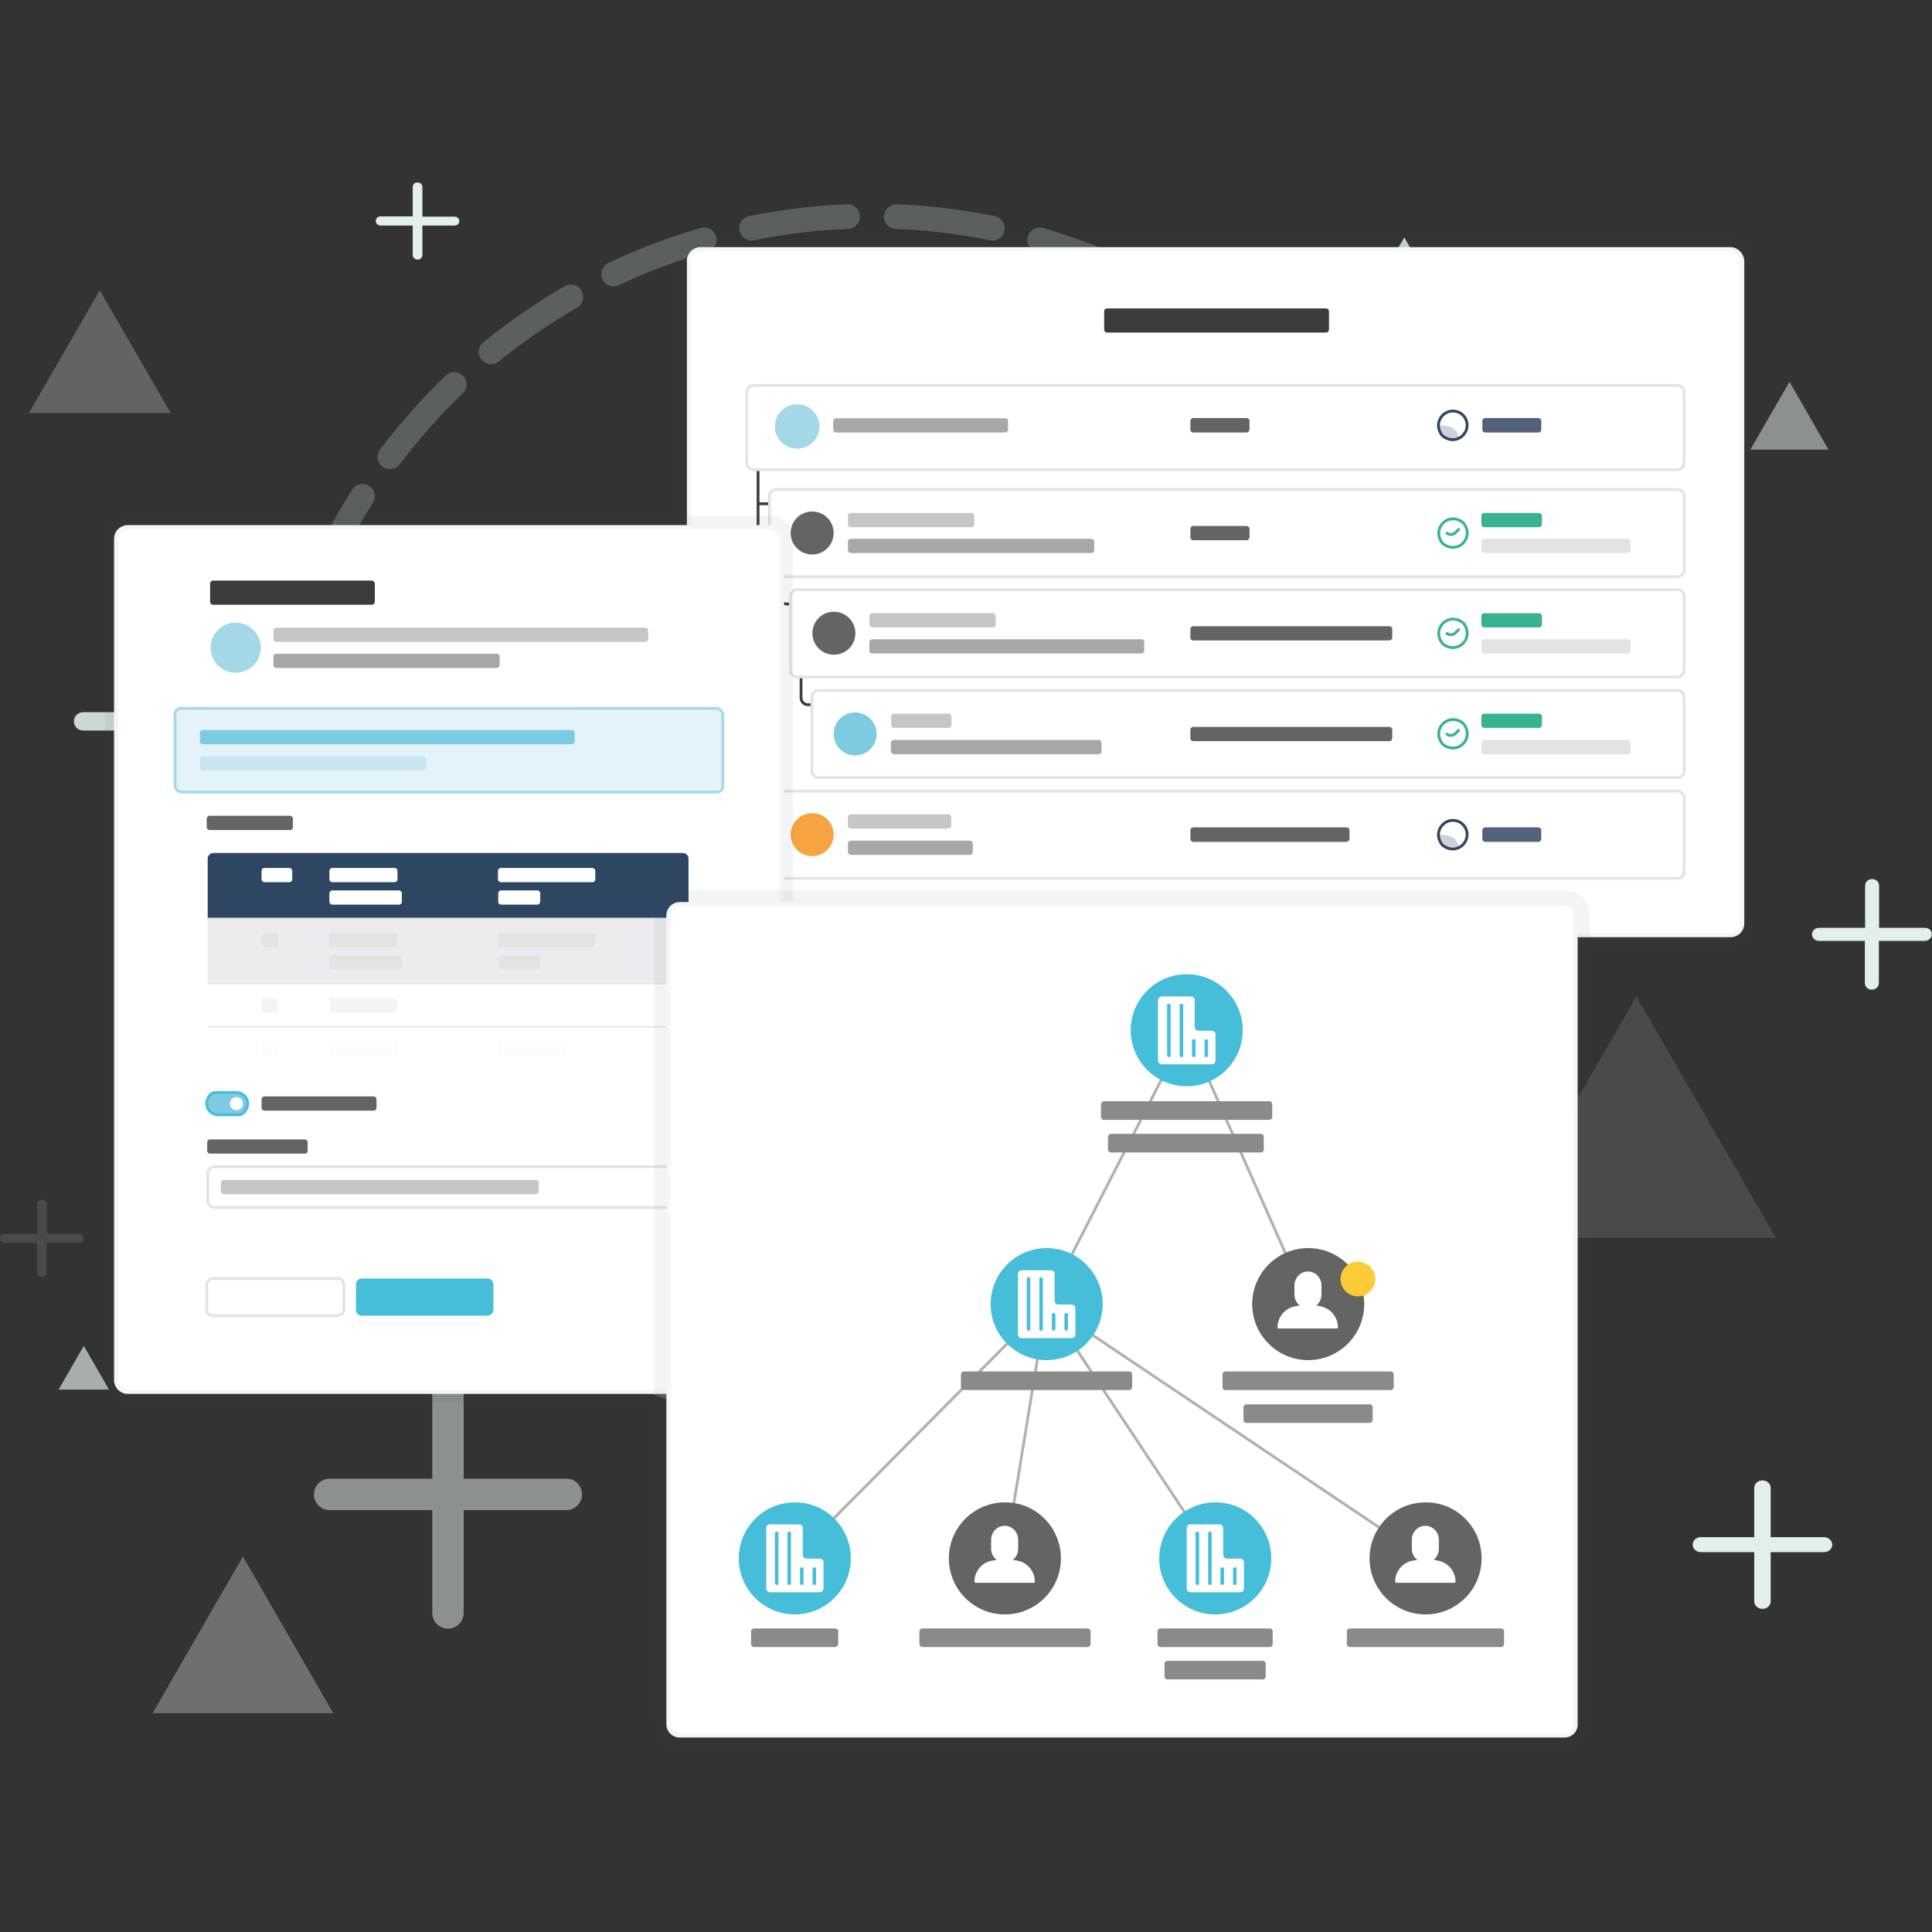 <?xml version="1.0" encoding="utf-8"?>
<!-- Generator: Adobe Illustrator 23.1.1, SVG Export Plug-In . SVG Version: 6.00 Build 0)  -->
<svg version="1.1" id="Layer_1" xmlns="http://www.w3.org/2000/svg" xmlns:xlink="http://www.w3.org/1999/xlink" x="0px" y="0px"
	 viewBox="0 0 800 800" style="enable-background:new 0 0 800 800;" xml:space="preserve">
<rect x="0" y="0" width="800" height="800" fill="#333333" stroke="none"/>
<style type="text/css">
	.st0{opacity:0.26;clip-path:url(#SVGID_2_);enable-background:new    ;}
	.st1{clip-path:url(#SVGID_4_);fill:#E2F0EA;}
	.st2{opacity:0.66;clip-path:url(#SVGID_2_);enable-background:new    ;}
	.st3{clip-path:url(#SVGID_6_);fill:#E2F0EA;}
	.st4{opacity:0.13;clip-path:url(#SVGID_2_);enable-background:new    ;}
	.st5{clip-path:url(#SVGID_8_);fill:#E2F0EA;}
	.st6{opacity:0.87;clip-path:url(#SVGID_2_);enable-background:new    ;}
	.st7{clip-path:url(#SVGID_10_);fill:#E2F0EA;}
	.st8{opacity:0.5;clip-path:url(#SVGID_2_);enable-background:new    ;}
	.st9{clip-path:url(#SVGID_12_);fill:#E2F0EA;}
	.st10{opacity:0.33;clip-path:url(#SVGID_2_);enable-background:new    ;}
	.st11{clip-path:url(#SVGID_14_);fill:#E2F0EA;}
	.st12{opacity:0.26;clip-path:url(#SVGID_2_);}
	.st13{clip-path:url(#SVGID_16_);}
	.st14{clip-path:url(#SVGID_18_);fill:#C4E2D6;}
	.st15{clip-path:url(#SVGID_20_);}
	.st16{clip-path:url(#SVGID_22_);fill:#E2F0EA;}
	.st17{clip-path:url(#SVGID_24_);}
	.st18{clip-path:url(#SVGID_26_);fill:#E2F0EA;}
	.st19{clip-path:url(#SVGID_28_);}
	.st20{clip-path:url(#SVGID_30_);fill:#E2F0EA;}
	.st21{clip-path:url(#SVGID_2_);fill:#E2F0EA;}
	.st22{clip-path:url(#SVGID_32_);}
	.st23{clip-path:url(#SVGID_34_);fill:#E2F0EA;}
	.st24{clip-path:url(#SVGID_36_);}
	.st25{clip-path:url(#SVGID_38_);fill:#E2F0EA;}
	.st26{opacity:5.999760e-02;clip-path:url(#SVGID_2_);enable-background:new    ;}
	.st27{clip-path:url(#SVGID_40_);}
	.st28{clip-path:url(#SVGID_42_);fill:#2E4662;}
	.st29{clip-path:url(#SVGID_2_);fill:#FFFFFF;}
	.st30{clip-path:url(#SVGID_2_);fill:none;stroke:#F6F6F6;stroke-width:1.742;stroke-miterlimit:10;}
	.st31{clip-path:url(#SVGID_2_);fill:none;stroke:#3C3C3B;stroke-width:1.16;stroke-miterlimit:10;}
	.st32{clip-path:url(#SVGID_2_);fill:none;stroke:#E3E3E2;stroke-width:1.16;stroke-miterlimit:10;}
	.st33{clip-path:url(#SVGID_2_);fill:#D0D0DA;}
	.st34{clip-path:url(#SVGID_2_);fill:none;stroke:#2E4662;stroke-width:1.16;stroke-miterlimit:10;}
	.st35{clip-path:url(#SVGID_2_);fill:#A8A7A6;}
	.st36{clip-path:url(#SVGID_2_);fill:#646462;}
	.st37{clip-path:url(#SVGID_2_);fill:#53617A;}
	.st38{clip-path:url(#SVGID_2_);fill:none;stroke:#39B292;stroke-width:1.16;stroke-miterlimit:10;}
	.st39{clip-path:url(#SVGID_2_);fill:#C7C6C6;}
	.st40{clip-path:url(#SVGID_2_);fill:#E3E3E2;}
	.st41{clip-path:url(#SVGID_2_);fill:#39B292;}
	.st42{clip-path:url(#SVGID_2_);fill:#7DCBE0;}
	.st43{clip-path:url(#SVGID_2_);fill:#F6A442;}
	.st44{clip-path:url(#SVGID_2_);fill:#3C3C3B;}
	.st45{clip-path:url(#SVGID_2_);fill:#A4D8E7;}
	.st46{clip-path:url(#SVGID_44_);}
	.st47{clip-path:url(#SVGID_46_);fill:#2E4662;}
	.st48{clip-path:url(#SVGID_2_);fill:#E4F3F9;}
	.st49{clip-path:url(#SVGID_2_);fill:none;stroke:#A5D9E8;stroke-width:1.16;stroke-miterlimit:10;}
	.st50{clip-path:url(#SVGID_2_);fill:#C7E6F1;}
	.st51{clip-path:url(#SVGID_2_);fill:#46BED9;}
	.st52{clip-path:url(#SVGID_2_);fill:none;stroke:#46BED9;stroke-width:1.16;stroke-miterlimit:10;}
	.st53{clip-path:url(#SVGID_2_);fill:#2E4662;}
	.st54{clip-path:url(#SVGID_2_);fill:#ECECF0;}
	.st55{clip-path:url(#SVGID_2_);fill:none;stroke:#E3E3E2;stroke-width:0.581;stroke-miterlimit:10;}
	.st56{clip-path:url(#SVGID_2_);fill:#F4F4F4;}
	.st57{clip-path:url(#SVGID_2_);fill:#FCFCFC;}
	.st58{clip-path:url(#SVGID_48_);}
	.st59{clip-path:url(#SVGID_50_);fill:#2E4662;}
	.st60{clip-path:url(#SVGID_2_);fill:none;stroke:#B2B1B1;stroke-width:1.16;stroke-miterlimit:10;}
	.st61{clip-path:url(#SVGID_2_);fill:none;stroke:#46BED9;stroke-width:1.471;stroke-linecap:round;stroke-miterlimit:10;}
	.st62{clip-path:url(#SVGID_2_);fill:#8A8A89;}
	.st63{clip-path:url(#SVGID_2_);fill:#FBCC35;}
</style>
<g>
	<g>
		<defs>
			<rect id="SVGID_1_" y="75.6" width="800" height="648.9"/>
		</defs>
		<clipPath id="SVGID_2_">
			<use xlink:href="#SVGID_1_"  style="overflow:visible;"/>
		</clipPath>
		<g class="st0">
			<g>
				<defs>
					<rect id="SVGID_3_" x="12" y="120.2" width="58.7" height="50.8"/>
				</defs>
				<clipPath id="SVGID_4_">
					<use xlink:href="#SVGID_3_"  style="overflow:visible;"/>
				</clipPath>
				<polygon class="st1" points="41.3,120.2 12,171 70.7,171 41.3,120.2 				"/>
			</g>
		</g>
		<g class="st2">
			<g>
				<defs>
					<rect id="SVGID_5_" x="24.2" y="557.3" width="20.9" height="18.1"/>
				</defs>
				<clipPath id="SVGID_6_">
					<use xlink:href="#SVGID_5_"  style="overflow:visible;"/>
				</clipPath>
				<polygon class="st3" points="34.7,557.3 24.2,575.5 45.2,575.5 				"/>
			</g>
		</g>
		<g class="st4">
			<g>
				<defs>
					<rect id="SVGID_7_" x="620" y="412.6" width="115.4" height="99.9"/>
				</defs>
				<clipPath id="SVGID_8_">
					<use xlink:href="#SVGID_7_"  style="overflow:visible;"/>
				</clipPath>
				<polygon class="st5" points="677.6,412.6 620,512.5 735.3,512.5 				"/>
			</g>
		</g>
		<g class="st6">
			<g>
				<defs>
					<rect id="SVGID_9_" x="572.9" y="98.3" width="17.1" height="14.8"/>
				</defs>
				<clipPath id="SVGID_10_">
					<use xlink:href="#SVGID_9_"  style="overflow:visible;"/>
				</clipPath>
				<polygon class="st7" points="581.5,98.3 572.9,113.1 590,113.1 				"/>
			</g>
		</g>
		<g class="st8">
			<g>
				<defs>
					<rect id="SVGID_11_" x="724.7" y="158.1" width="32.5" height="28.1"/>
				</defs>
				<clipPath id="SVGID_12_">
					<use xlink:href="#SVGID_11_"  style="overflow:visible;"/>
				</clipPath>
				<polygon class="st9" points="741,158.1 724.7,186.3 757.2,186.3 				"/>
			</g>
		</g>
		<g class="st10">
			<g>
				<defs>
					<rect id="SVGID_13_" x="63.2" y="644.5" width="74.8" height="64.8"/>
				</defs>
				<clipPath id="SVGID_14_">
					<use xlink:href="#SVGID_13_"  style="overflow:visible;"/>
				</clipPath>
				<polygon class="st11" points="63.2,709.4 138,709.4 100.6,644.5 				"/>
			</g>
		</g>
		<g class="st12">
			<g>
				<defs>
					<rect id="SVGID_15_" x="106.3" y="84.6" width="509.5" height="509.2"/>
				</defs>
				<clipPath id="SVGID_16_">
					<use xlink:href="#SVGID_15_"  style="overflow:visible;"/>
				</clipPath>
				<g class="st13">
					<defs>
						<rect id="SVGID_17_" x="106.3" y="84.6" width="509.5" height="509.2"/>
					</defs>
					<clipPath id="SVGID_18_">
						<use xlink:href="#SVGID_17_"  style="overflow:visible;"/>
					</clipPath>
					<path class="st14" d="M111.4,344.3c-2.8,0-5.1-2.3-5.1-5.1c0-6.9,0.3-13.9,0.8-20.7c0.2-2.8,2.7-4.9,5.5-4.6
						c2.8,0.2,4.9,2.7,4.6,5.5c-0.5,6.6-0.8,13.3-0.8,19.9C116.4,342,114.2,344.3,111.4,344.3"/>
					<path class="st14" d="M311.2,99.6c-2.4,0-4.5-1.7-5-4.1c-0.6-2.7,1.2-5.5,3.9-6c13.4-2.7,27-4.4,40.7-4.9
						c2.8-0.1,5.2,2.1,5.3,4.9c0.1,2.8-2.1,5.2-4.9,5.3c-13.1,0.5-26.3,2.1-39.1,4.7C311.8,99.5,311.5,99.6,311.2,99.6 M411,99.6
						c-0.3,0-0.7-0.1-1-0.1c-12.8-2.6-25.9-4.2-39.1-4.7c-2.8-0.1-5-2.5-4.9-5.3c0.1-2.8,2.6-5,5.3-4.9c13.7,0.5,27.3,2.2,40.7,4.9
						c2.7,0.6,4.5,3.3,3.9,6C415.6,97.9,413.4,99.6,411,99.6 M254.1,118.6c-1.9,0-3.7-1-4.6-2.9c-1.2-2.6-0.1-5.6,2.4-6.8
						c12.3-5.9,25.2-10.7,38.3-14.5c2.7-0.8,5.5,0.8,6.3,3.5c0.8,2.7-0.8,5.5-3.5,6.3c-12.6,3.7-25,8.3-36.8,13.9
						C255.6,118.5,254.9,118.6,254.1,118.6 M468.1,118.6c-0.8,0-1.5-0.2-2.2-0.5c-11.8-5.6-24.2-10.3-36.8-13.9
						c-2.7-0.8-4.2-3.6-3.5-6.3c0.8-2.7,3.6-4.2,6.3-3.5c13.1,3.8,26,8.7,38.4,14.6c2.6,1.2,3.6,4.2,2.4,6.8
						C471.9,117.5,470,118.6,468.1,118.6 M203.3,150.8c-1.5,0-3-0.6-3.9-1.9c-1.8-2.1-1.5-5.4,0.7-7.1c10.6-8.6,21.9-16.5,33.7-23.3
						c2.4-1.4,5.6-0.6,7,1.9c1.4,2.4,0.6,5.6-1.9,7c-11.3,6.6-22.2,14-32.4,22.3C205.5,150.4,204.4,150.8,203.3,150.8 M519,150.8
						c-1.1,0-2.3-0.3-3.2-1.2c-10.2-8.3-21.1-15.8-32.4-22.4c-2.4-1.4-3.3-4.5-1.9-7c1.4-2.4,4.5-3.3,7-1.9
						c11.8,6.8,23.2,14.7,33.7,23.3c2.1,1.8,2.5,5,0.7,7.1C521.9,150.1,520.4,150.8,519,150.8 M161.5,194.2c-1,0-2.2-0.3-3.1-1
						c-2.3-1.7-2.7-4.9-1-7.1c8.2-10.9,17.4-21.2,27.2-30.6c2-1.9,5.2-1.9,7.2,0.2c2,2,1.9,5.2-0.2,7.2c-9.5,9.1-18.2,19-26.1,29.4
						C164.6,193.5,163.1,194.2,161.5,194.2 M560.7,194.2c-1.6,0-3.1-0.7-4.1-2c-7.9-10.4-16.7-20.4-26.1-29.4c-2-2-2.1-5.2-0.2-7.2
						c2-2,5.2-2.1,7.2-0.1c9.9,9.5,19,19.8,27.2,30.7c1.7,2.3,1.2,5.5-1,7.1C562.8,193.9,561.8,194.2,560.7,194.2 M131.4,246.2
						c-0.7,0-1.3-0.1-2-0.4c-2.6-1.1-3.8-4.1-2.7-6.7c5.3-12.5,11.8-24.7,19.1-36.3c1.5-2.4,4.6-3.1,7-1.6c2.4,1.5,3.1,4.6,1.6,7
						c-7,11.1-13.2,22.8-18.3,34.8C135.2,245.1,133.3,246.2,131.4,246.2 M590.9,246.2c-2,0-3.8-1.2-4.7-3.1
						c-5.1-12-11.3-23.7-18.3-34.8c-1.5-2.4-0.8-5.5,1.6-7c2.4-1.5,5.5-0.8,7,1.6c7.3,11.6,13.8,23.7,19.1,36.2
						c1.1,2.6-0.1,5.6-2.7,6.7C592.2,246.1,591.5,246.2,590.9,246.2 M114.6,304c-0.3,0-0.5,0-0.8-0.1c-2.8-0.5-4.6-3.1-4.2-5.9
						c2.2-13.5,5.5-26.9,9.8-39.8c0.9-2.7,3.8-4.1,6.4-3.2c2.7,0.9,4.1,3.8,3.2,6.4c-4.2,12.4-7.3,25.3-9.4,38.2
						C119.2,302.2,117.1,304,114.6,304 M607.6,304c-2.4,0-4.6-1.8-5-4.3c-2.1-12.9-5.3-25.8-9.4-38.2c-0.9-2.7,0.5-5.6,3.2-6.4
						c2.7-0.9,5.6,0.5,6.4,3.2c4.3,12.9,7.6,26.3,9.8,39.8c0.5,2.8-1.5,5.4-4.2,5.9C608.1,304,607.9,304,607.6,304 M610.1,364.1
						h-0.4c-2.8-0.2-4.9-2.7-4.7-5.5c0.5-6.4,0.8-12.9,0.8-19.4c0-6.6-0.3-13.3-0.8-19.9c-0.2-2.8,1.9-5.2,4.6-5.5
						c2.8-0.2,5.3,1.9,5.5,4.6c0.6,6.8,0.8,13.8,0.8,20.7c0,6.7-0.3,13.5-0.8,20.2C614.9,362.1,612.7,364.1,610.1,364.1
						 M598.1,423.1c-0.5,0-1-0.1-1.6-0.2c-2.7-0.9-4.1-3.8-3.3-6.4c4.1-12.4,7.3-25.2,9.3-38.2c0.5-2.8,3-4.6,5.8-4.2
						c2.8,0.5,4.6,3.1,4.2,5.8c-2.1,13.5-5.5,26.9-9.8,39.8C602.2,421.8,600.3,423.1,598.1,423.1 M124.4,424.1
						c-2.1,0-4.1-1.3-4.8-3.5c-4.4-12.9-7.7-26.3-9.9-39.8c-0.5-2.8,1.4-5.4,4.2-5.9c2.8-0.5,5.4,1.4,5.9,4.2
						c2.1,12.9,5.3,25.8,9.5,38.2c0.9,2.7-0.5,5.6-3.2,6.4C125.5,424,124.9,424.1,124.4,424.1 M572.3,477.5c-0.9,0-1.9-0.2-2.7-0.8
						c-2.4-1.5-3.1-4.6-1.6-7c7-11.1,13.2-22.8,18.3-34.9c1.1-2.6,4.1-3.8,6.7-2.7c2.6,1.1,3.8,4.1,2.7,6.7
						c-5.3,12.5-11.7,24.8-19,36.3C575.7,476.7,574,477.5,572.3,477.5 M150.3,478.3c-1.7,0-3.3-0.8-4.3-2.4
						c-7.3-11.5-13.8-23.7-19.2-36.2c-1.1-2.6,0.1-5.6,2.7-6.7c2.6-1.1,5.6,0.1,6.7,2.7c5.2,12,11.4,23.7,18.4,34.8
						c1.5,2.4,0.8,5.5-1.6,7C152.3,478.1,151.3,478.3,150.3,478.3 M534.3,524.1c-1.3,0-2.7-0.5-3.7-1.6c-2-2-1.9-5.2,0.1-7.2
						c9.5-9.1,18.2-19,26.1-29.5c1.7-2.3,4.9-2.7,7.1-1c2.3,1.7,2.7,4.9,1,7.1c-8.2,10.9-17.3,21.2-27.2,30.7
						C536.9,523.7,535.6,524.1,534.3,524.1 M188.5,524.8c-1.3,0-2.6-0.5-3.5-1.4c-9.9-9.4-19-19.7-27.3-30.6c-1.7-2.3-1.3-5.5,1-7.1
						c2.3-1.7,5.5-1.3,7.1,1c7.9,10.4,16.7,20.3,26.2,29.4c2,1.9,2.1,5.2,0.2,7.2C191.2,524.3,189.9,524.8,188.5,524.8 M486.3,560.4
						c-1.7,0-3.5-0.9-4.4-2.6c-1.4-2.4-0.6-5.5,1.9-7c11.3-6.6,22.2-14.1,32.3-22.4c2.1-1.8,5.4-1.5,7.1,0.7
						c1.8,2.1,1.5,5.4-0.7,7.1c-10.6,8.6-21.9,16.5-33.7,23.3C488.1,560.2,487.2,560.4,486.3,560.4 M236.7,560.9
						c-0.9,0-1.7-0.2-2.6-0.7c-11.8-6.8-23.2-14.6-33.8-23.2c-2.1-1.8-2.5-5-0.8-7.1c1.8-2.1,5-2.5,7.1-0.8
						c10.2,8.3,21.1,15.8,32.4,22.3c2.4,1.4,3.3,4.5,1.9,7C240.2,560,238.5,560.9,236.7,560.9 M431.1,584.1c-2.2,0-4.2-1.5-4.9-3.7
						c-0.8-2.7,0.8-5.5,3.5-6.3c12.5-3.7,24.9-8.4,36.7-14c2.6-1.2,5.6-0.1,6.8,2.4c1.2,2.6,0.1,5.6-2.4,6.8
						c-12.3,5.9-25.2,10.8-38.3,14.6C432,584.1,431.5,584.1,431.1,584.1 M292.2,584.4c-0.5,0-0.9-0.1-1.4-0.2
						c-13.1-3.8-26-8.7-38.4-14.5c-2.6-1.2-3.6-4.2-2.4-6.8c1.2-2.6,4.2-3.7,6.8-2.4c11.8,5.6,24.3,10.3,36.8,13.9
						c2.7,0.8,4.2,3.6,3.5,6.3C296.4,582.9,294.4,584.4,292.2,584.4 M371.7,593.8c-2.7,0-5-2.1-5-4.9c-0.1-2.8,2.1-5.2,4.9-5.3
						c13.1-0.5,26.2-2.1,39.1-4.8c2.7-0.6,5.5,1.2,6,3.9c0.6,2.7-1.2,5.5-3.9,6c-13.4,2.7-27,4.4-40.7,5H371.7 M351.5,593.9h-0.2
						c-13.7-0.5-27.3-2.1-40.7-4.8c-2.7-0.6-4.5-3.2-4-6c0.6-2.7,3.3-4.5,6-4c12.8,2.6,25.9,4.1,39.1,4.6c2.8,0.1,5,2.4,4.9,5.3
						C356.5,591.7,354.3,593.9,351.5,593.9"/>
					<path class="st14" d="M112.2,364.6c-2.6,0-4.9-2-5-4.7c-0.5-6.9-0.8-13.8-0.8-20.7c0-2.8,2.3-5.1,5.1-5.1
						c2.8,0,5.1,2.3,5.1,5.1c0,6.7,0.3,13.4,0.8,19.9c0.2,2.8-1.9,5.2-4.6,5.5C112.4,364.6,112.3,364.6,112.2,364.6"/>
				</g>
			</g>
		</g>
		<g class="st8">
			<g>
				<defs>
					<rect id="SVGID_19_" x="130" y="563.2" width="111.1" height="111.1"/>
				</defs>
				<clipPath id="SVGID_20_">
					<use xlink:href="#SVGID_19_"  style="overflow:visible;"/>
				</clipPath>
				<g class="st15">
					<defs>
						<rect id="SVGID_21_" x="130" y="563.2" width="111.1" height="111.1"/>
					</defs>
					<clipPath id="SVGID_22_">
						<use xlink:href="#SVGID_21_"  style="overflow:visible;"/>
					</clipPath>
					<path class="st16" d="M234.6,612.3H192v-42.5c0-3.6-2.9-6.5-6.5-6.5c-3.6,0-6.5,2.9-6.5,6.5v42.5h-42.5c-3.6,0-6.5,2.9-6.5,6.5
						s2.9,6.5,6.5,6.5H179v42.6c0,3.6,2.9,6.5,6.5,6.5c3.6,0,6.5-2.9,6.5-6.5v-42.6h42.5c3.6,0,6.5-2.9,6.5-6.5
						S238.2,612.3,234.6,612.3"/>
				</g>
			</g>
		</g>
		<g class="st2">
			<g>
				<defs>
					<rect id="SVGID_23_" x="518.6" y="518.8" width="73.3" height="72.6"/>
				</defs>
				<clipPath id="SVGID_24_">
					<use xlink:href="#SVGID_23_"  style="overflow:visible;"/>
				</clipPath>
				<g class="st17">
					<defs>
						<rect id="SVGID_25_" x="518.6" y="518.8" width="73.3" height="72.6"/>
					</defs>
					<clipPath id="SVGID_26_">
						<use xlink:href="#SVGID_25_"  style="overflow:visible;"/>
					</clipPath>
					<path class="st18" d="M587.5,550.8h-28V523c0-2.3-1.9-4.2-4.3-4.2c-2.4,0-4.3,1.9-4.3,4.2v27.8h-28c-2.4,0-4.3,1.9-4.3,4.2
						c0,2.3,1.9,4.2,4.3,4.2h28v27.8c0,2.3,1.9,4.2,4.3,4.2c2.4,0,4.3-1.9,4.3-4.2v-27.8h28c2.4,0,4.3-1.9,4.3-4.2
						C591.8,552.8,589.9,550.8,587.5,550.8"/>
				</g>
			</g>
		</g>
		<g class="st6">
			<g>
				<defs>
					<rect id="SVGID_27_" x="30.6" y="266.6" width="64.8" height="64.1"/>
				</defs>
				<clipPath id="SVGID_28_">
					<use xlink:href="#SVGID_27_"  style="overflow:visible;"/>
				</clipPath>
				<g class="st19">
					<defs>
						<rect id="SVGID_29_" x="30.6" y="266.6" width="64.8" height="64.1"/>
					</defs>
					<clipPath id="SVGID_30_">
						<use xlink:href="#SVGID_29_"  style="overflow:visible;"/>
					</clipPath>
					<path class="st20" d="M91.7,294.9H66.8v-24.6c0-2.1-1.7-3.8-3.8-3.8c-2.1,0-3.8,1.7-3.8,3.8v24.6H34.4c-2.1,0-3.8,1.7-3.8,3.8
						c0,2.1,1.7,3.8,3.8,3.8h24.8V327c0,2.1,1.7,3.8,3.8,3.8c2.1,0,3.8-1.7,3.8-3.8v-24.5h24.8c2.1,0,3.8-1.7,3.8-3.8
						C95.5,296.6,93.7,294.9,91.7,294.9"/>
				</g>
			</g>
		</g>
		<path class="st21" d="M755.3,636.5h-22.1v-20.4c0-1.7-1.5-3.1-3.4-3.1c-1.9,0-3.4,1.4-3.4,3.1v20.4h-22.1c-1.9,0-3.4,1.4-3.4,3.1
			c0,1.7,1.5,3.1,3.4,3.1h22.1v20.4c0,1.7,1.5,3.1,3.4,3.1c1.9,0,3.4-1.4,3.4-3.1v-20.4h22.1c1.9,0,3.4-1.4,3.4-3.1
			C758.7,637.9,757.1,636.5,755.3,636.5"/>
		<g class="st4">
			<g>
				<defs>
					<rect id="SVGID_31_" x="0" y="496.8" width="34.7" height="31.9"/>
				</defs>
				<clipPath id="SVGID_32_">
					<use xlink:href="#SVGID_31_"  style="overflow:visible;"/>
				</clipPath>
				<g class="st22">
					<defs>
						<rect id="SVGID_33_" x="0" y="496.8" width="34.7" height="31.9"/>
					</defs>
					<clipPath id="SVGID_34_">
						<use xlink:href="#SVGID_33_"  style="overflow:visible;"/>
					</clipPath>
					<path class="st23" d="M32.7,510.9H19.4v-12.2c0-1-0.9-1.9-2-1.9s-2,0.8-2,1.9v12.2H2c-1.1,0-2,0.8-2,1.9c0,1,0.9,1.9,2,1.9
						h13.3v12.2c0,1,0.9,1.9,2,1.9s2-0.8,2-1.9v-12.2h13.3c1.1,0,2-0.8,2-1.9C34.7,511.8,33.8,510.9,32.7,510.9"/>
				</g>
			</g>
		</g>
		<path class="st21" d="M797.1,384.2h-19v-17.5c0-1.5-1.3-2.7-2.9-2.7s-2.9,1.2-2.9,2.7v17.5h-19.1c-1.6,0-2.9,1.2-2.9,2.7
			c0,1.5,1.3,2.7,2.9,2.7h19v17.5c0,1.5,1.3,2.7,2.9,2.7c1.6,0,2.9-1.2,2.9-2.7v-17.5h19c1.6,0,2.9-1.2,2.9-2.7
			C800,385.4,798.7,384.2,797.1,384.2"/>
		<path class="st21" d="M188.2,89.7h-13.3V77.4c0-1-0.9-1.9-2-1.9c-1.1,0-2,0.8-2,1.9v12.2h-13.3c-1.1,0-2,0.8-2,1.9
			c0,1,0.9,1.9,2,1.9h13.3v12.2c0,1,0.9,1.9,2,1.9c1.1,0,2-0.8,2-1.9V93.4h13.3c1.1,0,2-0.8,2-1.9C190.2,90.5,189.3,89.7,188.2,89.7
			"/>
		<g class="st0">
			<g>
				<defs>
					<rect id="SVGID_35_" x="621.7" y="123.5" width="34.7" height="31.9"/>
				</defs>
				<clipPath id="SVGID_36_">
					<use xlink:href="#SVGID_35_"  style="overflow:visible;"/>
				</clipPath>
				<g class="st24">
					<defs>
						<rect id="SVGID_37_" x="621.7" y="123.5" width="34.7" height="31.9"/>
					</defs>
					<clipPath id="SVGID_38_">
						<use xlink:href="#SVGID_37_"  style="overflow:visible;"/>
					</clipPath>
					<path class="st25" d="M654.4,137.6h-13.3v-12.2c0-1-0.9-1.9-2-1.9c-1.1,0-2,0.8-2,1.9v12.2h-13.3c-1.1,0-2,0.8-2,1.9
						c0,1,0.9,1.9,2,1.9H637v12.2c0,1,0.9,1.9,2,1.9c1.1,0,2-0.8,2-1.9v-12.2h13.3c1.1,0,2-0.8,2-1.9
						C656.4,138.4,655.5,137.6,654.4,137.6"/>
				</g>
			</g>
		</g>
		<g class="st26">
			<g>
				<defs>
					<rect id="SVGID_39_" x="280.7" y="98.6" width="445.3" height="293.2"/>
				</defs>
				<clipPath id="SVGID_40_">
					<use xlink:href="#SVGID_39_"  style="overflow:visible;"/>
				</clipPath>
				<g class="st27">
					<defs>
						<rect id="SVGID_41_" x="280.7" y="98.6" width="445.3" height="293.2"/>
					</defs>
					<clipPath id="SVGID_42_">
						<use xlink:href="#SVGID_41_"  style="overflow:visible;"/>
					</clipPath>
					<path class="st28" d="M716.5,391.8H290.1c-5.2,0-9.4-4.2-9.4-9.4V108c0-5.2,4.2-9.4,9.4-9.4h426.5c5.2,0,9.4,4.2,9.4,9.4v274.4
						C725.9,387.6,721.7,391.8,716.5,391.8"/>
				</g>
			</g>
		</g>
		<path class="st29" d="M716.5,103.2H290.1c-2.6,0-4.8,2.1-4.8,4.8v274.4c0,2.6,2.1,4.8,4.8,4.8h426.5c2.6,0,4.8-2.1,4.8-4.8V108
			C721.2,105.4,719.1,103.2,716.5,103.2"/>
		<path class="st30" d="M716.5,103.2H290.1c-2.6,0-4.8,2.1-4.8,4.8v274.4c0,2.6,2.1,4.8,4.8,4.8h426.5c2.6,0,4.8-2.1,4.8-4.8V108
			C721.2,105.4,719.1,103.2,716.5,103.2"/>
		<path class="st31" d="M313.9,194.5v136.2c0,1.6,1.3,2.8,2.8,2.8h1.9"/>
		<path class="st31" d="M322.9,236.4v10.9c0,1.6,1.3,2.8,2.8,2.8h1.9"/>
		<path class="st31" d="M331.7,278.1V289c0,1.6,1.3,2.8,2.8,2.8h1.9"/>
		<line class="st31" x1="313.9" y1="208.6" x2="318.6" y2="208.6"/>
		<path class="st29" d="M310.4,159.6h385.8c0.6,0,1.2,0.5,1.2,1.2v32.6c0,0.6-0.5,1.2-1.2,1.2H310.4c-0.6,0-1.2-0.5-1.2-1.2v-32.6
			C309.2,160.1,309.7,159.6,310.4,159.6"/>
		<path class="st32" d="M312,159.6h382.6c1.6,0,2.8,1.3,2.8,2.8v29.3c0,1.6-1.3,2.8-2.8,2.8H312c-1.6,0-2.8-1.3-2.8-2.8v-29.3
			C309.2,160.9,310.5,159.6,312,159.6z"/>
		<path class="st33" d="M595.7,176.2c0.1,3.3,2.7,5.9,5.9,5.9c1,0,1.9-0.2,2.7-0.7c-0.9-2.8-2.1-5.2-7.4-5.2
			C596.5,176.1,596.1,176.1,595.7,176.2"/>
		<path class="st34" d="M607.5,176.1c0,4.5-5.2,8-9.9,4.6c-0.2-0.2-0.4-0.3-0.6-0.6c-3.4-4.7,0.1-9.9,4.6-9.9
			C604.9,170.2,607.5,172.8,607.5,176.1z"/>
		<path class="st35" d="M416.3,173.2h-70.1c-0.6,0-1.2,0.5-1.2,1.2v3.5c0,0.6,0.5,1.2,1.2,1.2h70c0.6,0,1.2-0.5,1.2-1.2v-3.5
			C417.5,173.7,417,173.2,416.3,173.2"/>
		<path class="st36" d="M516.2,179.1h-22.1c-0.6,0-1.2-0.5-1.2-1.2v-3.6c0-0.6,0.5-1.2,1.2-1.2h22.1c0.6,0,1.2,0.5,1.2,1.2v3.5
			C517.3,178.6,516.8,179.1,516.2,179.1"/>
		<path class="st37" d="M637,179.1H615c-0.6,0-1.2-0.5-1.2-1.2v-3.6c0-0.6,0.5-1.2,1.2-1.2H637c0.6,0,1.2,0.5,1.2,1.2v3.5
			C638.2,178.6,637.7,179.1,637,179.1"/>
		<path class="st29" d="M319.7,202.7h376.4c0.6,0,1.2,0.5,1.2,1.2v33.8c0,0.6-0.5,1.2-1.2,1.2H319.7c-0.6,0-1.2-0.5-1.2-1.2v-33.8
			C318.6,203.2,319.1,202.7,319.7,202.7"/>
		<path class="st32" d="M321.4,202.7h373.2c1.6,0,2.8,1.3,2.8,2.8V236c0,1.6-1.3,2.8-2.8,2.8H321.4c-1.6,0-2.8-1.3-2.8-2.8v-30.5
			C318.6,203.9,319.8,202.7,321.4,202.7z"/>
		<path class="st38" d="M598.8,220.5L598.8,220.5c1.1,1.1,2.8,1.1,3.9,0l1.6-1.6"/>
		<path class="st38" d="M606.2,216.8c4.3,6-2.5,12.8-8.5,8.5c-0.2-0.2-0.4-0.3-0.6-0.6c-4.3-6,2.5-12.8,8.5-8.5
			C605.8,216.3,606,216.5,606.2,216.8z"/>
		<path class="st36" d="M345.2,220.7c0,4.9-3.9,8.9-8.9,8.9c-4.9,0-8.9-3.9-8.9-8.9c0-4.9,3.9-8.9,8.9-8.9
			C341.3,211.8,345.2,215.8,345.2,220.7"/>
		<path class="st35" d="M451.9,223.1h-99.6c-0.6,0-1.2,0.5-1.2,1.2v3.5c0,0.6,0.5,1.2,1.2,1.2h99.6c0.6,0,1.2-0.5,1.2-1.2v-3.5
			C453.1,223.7,452.5,223.1,451.9,223.1"/>
		<path class="st39" d="M402.2,212.4h-49.9c-0.6,0-1.2,0.5-1.2,1.2v3.5c0,0.6,0.5,1.2,1.2,1.2h49.9c0.6,0,1.2-0.5,1.2-1.2v-3.5
			C403.4,212.9,402.9,212.4,402.2,212.4"/>
		<path class="st40" d="M674,223.1h-59.4c-0.6,0-1.2,0.5-1.2,1.2v3.5c0,0.6,0.5,1.2,1.2,1.2H674c0.6,0,1.2-0.5,1.2-1.2v-3.5
			C675.2,223.7,674.7,223.1,674,223.1"/>
		<path class="st41" d="M637.3,212.4h-22.7c-0.6,0-1.2,0.5-1.2,1.2v3.5c0,0.6,0.5,1.2,1.2,1.2h22.7c0.6,0,1.2-0.5,1.2-1.2v-3.5
			C638.5,212.9,637.9,212.4,637.3,212.4"/>
		<path class="st36" d="M516.2,223.7h-22.1c-0.6,0-1.2-0.5-1.2-1.2V219c0-0.6,0.5-1.2,1.2-1.2h22.1c0.6,0,1.2,0.5,1.2,1.2v3.5
			C517.3,223.1,516.8,223.7,516.2,223.7"/>
		<path class="st29" d="M328.4,244.2h367.8c0.6,0,1.2,0.5,1.2,1.2v33.8c0,0.6-0.5,1.2-1.2,1.2H328.4c-0.6,0-1.2-0.5-1.2-1.2v-33.8
			C327.3,244.7,327.8,244.2,328.4,244.2"/>
		<path class="st32" d="M330.1,244.2h364.5c1.6,0,2.8,1.3,2.8,2.8v30.5c0,1.6-1.3,2.8-2.8,2.8H330.1c-1.6,0-2.8-1.3-2.8-2.8v-30.5
			C327.3,245.4,328.6,244.2,330.1,244.2z"/>
		<path class="st38" d="M598.8,262L598.8,262c1.1,1.1,2.8,1.1,3.9,0l1.6-1.6"/>
		<path class="st38" d="M606.2,258.3c4.3,6-2.5,12.8-8.5,8.5c-0.2-0.2-0.4-0.3-0.6-0.6c-4.3-6,2.5-12.8,8.5-8.5
			C605.8,257.8,606,258,606.2,258.3z"/>
		<path class="st36" d="M354.2,262.2c0,4.9-3.9,8.9-8.9,8.9c-4.9,0-8.9-3.9-8.9-8.9c0-4.9,3.9-8.9,8.9-8.9
			C350.2,253.3,354.2,257.3,354.2,262.2"/>
		<path class="st35" d="M472.6,264.7H361.2c-0.6,0-1.2,0.5-1.2,1.2v3.5c0,0.6,0.5,1.2,1.2,1.2h111.4c0.6,0,1.2-0.5,1.2-1.2v-3.5
			C473.8,265.2,473.3,264.7,472.6,264.7"/>
		<path class="st39" d="M411.1,253.9h-49.9c-0.6,0-1.2,0.5-1.2,1.2v3.5c0,0.6,0.5,1.2,1.2,1.2h49.9c0.6,0,1.2-0.5,1.2-1.2V255
			C412.3,254.4,411.7,253.9,411.1,253.9"/>
		<path class="st40" d="M674,264.7h-59.4c-0.6,0-1.2,0.5-1.2,1.2v3.5c0,0.6,0.5,1.2,1.2,1.2H674c0.6,0,1.2-0.5,1.2-1.2v-3.5
			C675.2,265.2,674.7,264.7,674,264.7"/>
		<path class="st41" d="M637.3,253.9h-22.7c-0.6,0-1.2,0.5-1.2,1.2v3.5c0,0.6,0.5,1.2,1.2,1.2h22.7c0.6,0,1.2-0.5,1.2-1.2V255
			C638.5,254.4,637.9,253.9,637.3,253.9"/>
		<path class="st36" d="M575.3,265.2h-81.2c-0.6,0-1.2-0.5-1.2-1.2v-3.5c0-0.6,0.5-1.2,1.2-1.2h81.2c0.6,0,1.2,0.5,1.2,1.2v3.5
			C576.5,264.7,575.9,265.2,575.3,265.2"/>
		<path class="st29" d="M337.4,285.9h358.8c0.6,0,1.2,0.5,1.2,1.2v33.8c0,0.6-0.5,1.2-1.2,1.2H337.4c-0.6,0-1.2-0.5-1.2-1.2v-33.8
			C336.2,286.4,336.7,285.9,337.4,285.9"/>
		<path class="st32" d="M339,285.9h355.6c1.6,0,2.8,1.3,2.8,2.8v30.5c0,1.6-1.3,2.8-2.8,2.8H339c-1.6,0-2.8-1.3-2.8-2.8v-30.5
			C336.2,287.2,337.5,285.9,339,285.9z"/>
		<path class="st38" d="M598.8,303.7L598.8,303.7c1.1,1.1,2.8,1.1,3.9,0l1.6-1.6"/>
		<path class="st38" d="M606.2,299.9c4.3,6-2.5,12.8-8.5,8.5c-0.2-0.2-0.4-0.3-0.6-0.6c-4.3-6,2.5-12.8,8.5-8.5
			C605.8,299.5,606,299.7,606.2,299.9z"/>
		<path class="st42" d="M363,303.9c0,4.9-3.9,8.9-8.9,8.9c-4.9,0-8.9-3.9-8.9-8.9c0-4.9,3.9-8.9,8.9-8.9C359,295,363,299,363,303.9"
			/>
		<path class="st35" d="M454.9,306.4h-84.8c-0.6,0-1.2,0.5-1.2,1.2v3.5c0,0.6,0.5,1.2,1.2,1.2h84.8c0.6,0,1.2-0.5,1.2-1.2v-3.5
			C456.1,306.9,455.6,306.4,454.9,306.4"/>
		<path class="st39" d="M392.8,295.5h-22.6c-0.6,0-1.2,0.5-1.2,1.2v3.5c0,0.6,0.5,1.2,1.2,1.2h22.6c0.6,0,1.2-0.5,1.2-1.2v-3.5
			C394,296.1,393.4,295.5,392.8,295.5"/>
		<path class="st40" d="M674,306.4h-59.4c-0.6,0-1.2,0.5-1.2,1.2v3.5c0,0.6,0.5,1.2,1.2,1.2H674c0.6,0,1.2-0.5,1.2-1.2v-3.5
			C675.2,306.9,674.7,306.4,674,306.4"/>
		<path class="st41" d="M637.3,295.5h-22.7c-0.6,0-1.2,0.5-1.2,1.2v3.5c0,0.6,0.5,1.2,1.2,1.2h22.7c0.6,0,1.2-0.5,1.2-1.2v-3.5
			C638.5,296.1,637.9,295.5,637.3,295.5"/>
		<path class="st36" d="M575.3,306.9h-81.2c-0.6,0-1.2-0.5-1.2-1.2v-3.5c0-0.6,0.5-1.2,1.2-1.2h81.2c0.6,0,1.2,0.5,1.2,1.2v3.5
			C576.5,306.3,575.9,306.9,575.3,306.9"/>
		<path class="st29" d="M319.7,327.6h376.4c0.6,0,1.2,0.5,1.2,1.2v33.8c0,0.6-0.5,1.2-1.2,1.2H319.7c-0.6,0-1.2-0.5-1.2-1.2v-33.8
			C318.6,328.1,319.1,327.6,319.7,327.6"/>
		<path class="st32" d="M321.4,327.6h373.2c1.6,0,2.8,1.3,2.8,2.8v30.5c0,1.6-1.3,2.8-2.8,2.8H321.4c-1.6,0-2.8-1.3-2.8-2.8v-30.5
			C318.6,328.9,319.8,327.6,321.4,327.6z"/>
		<path class="st43" d="M345.2,345.6c0,4.9-3.9,8.9-8.9,8.9c-4.9,0-8.9-3.9-8.9-8.9c0-4.9,3.9-8.9,8.9-8.9
			C341.3,336.7,345.2,340.7,345.2,345.6"/>
		<path class="st35" d="M401.6,348.1h-49.3c-0.6,0-1.2,0.5-1.2,1.2v3.5c0,0.6,0.5,1.2,1.2,1.2h49.3c0.6,0,1.2-0.5,1.2-1.2v-3.5
			C402.8,348.6,402.3,348.1,401.6,348.1"/>
		<path class="st39" d="M392.7,337.2h-40.4c-0.6,0-1.2,0.5-1.2,1.2v3.5c0,0.6,0.5,1.2,1.2,1.2h40.4c0.6,0,1.2-0.5,1.2-1.2v-3.5
			C393.9,337.8,393.4,337.2,392.7,337.2"/>
		<path class="st33" d="M595.7,345.7c0.1,3.3,2.7,5.9,5.9,5.9c1,0,1.9-0.2,2.7-0.7c-0.9-2.8-2.1-5.2-7.4-5.2
			C596.5,345.6,596.1,345.6,595.7,345.7"/>
		<path class="st34" d="M607.5,345.6c0,4.5-5.2,8-9.9,4.6c-0.2-0.2-0.4-0.3-0.6-0.6c-3.4-4.7,0.1-9.9,4.6-9.9
			C604.9,339.7,607.5,342.3,607.5,345.6z"/>
		<path class="st37" d="M637,348.6H615c-0.6,0-1.2-0.5-1.2-1.2v-3.6c0-0.6,0.5-1.2,1.2-1.2H637c0.6,0,1.2,0.5,1.2,1.2v3.5
			C638.2,348,637.7,348.6,637,348.6"/>
		<path class="st36" d="M557.5,348.6h-63.4c-0.6,0-1.2-0.5-1.2-1.2v-3.6c0-0.6,0.5-1.2,1.2-1.2h63.5c0.6,0,1.2,0.5,1.2,1.2v3.5
			C558.8,348,558.2,348.6,557.5,348.6"/>
		<path class="st44" d="M549.1,127.7h-90.7c-0.6,0-1.2,0.5-1.2,1.2v7.6c0,0.6,0.5,1.2,1.2,1.2h90.7c0.6,0,1.2-0.5,1.2-1.2v-7.6
			C550.3,128.2,549.8,127.7,549.1,127.7"/>
		<path class="st45" d="M330.1,167.4c5.1,0,9.2,4.1,9.2,9.2c0,5.1-4.1,9.2-9.2,9.2c-5.1,0-9.2-4.1-9.2-9.2
			C320.8,171.5,325,167.4,330.1,167.4"/>
		<g class="st26">
			<g>
				<defs>
					<rect id="SVGID_43_" x="43.5" y="213.6" width="285" height="367.2"/>
				</defs>
				<clipPath id="SVGID_44_">
					<use xlink:href="#SVGID_43_"  style="overflow:visible;"/>
				</clipPath>
				<g class="st46">
					<defs>
						<rect id="SVGID_45_" x="43.5" y="213.6" width="285" height="367.2"/>
					</defs>
					<clipPath id="SVGID_46_">
						<use xlink:href="#SVGID_45_"  style="overflow:visible;"/>
					</clipPath>
					<path class="st47" d="M319,213.6H52.9c-5.2,0-9.4,4.2-9.4,9.4v348.4c0,5.2,4.2,9.4,9.4,9.4H319c5.2,0,9.4-4.2,9.4-9.4V223
						C328.4,217.8,324.2,213.6,319,213.6"/>
				</g>
			</g>
		</g>
		<path class="st29" d="M319,218.3H52.9c-2.6,0-4.8,2.1-4.8,4.8v348.4c0,2.6,2.1,4.8,4.8,4.8H319c2.6,0,4.8-2.1,4.8-4.8V223
			C323.8,220.4,321.6,218.3,319,218.3"/>
		<path class="st30" d="M319,218.3H52.9c-2.6,0-4.8,2.1-4.8,4.8v348.4c0,2.6,2.1,4.8,4.8,4.8H319c2.6,0,4.8-2.1,4.8-4.8V223
			C323.8,220.4,321.6,218.3,319,218.3"/>
		<path class="st45" d="M97.6,257.8c5.8,0,10.4,4.7,10.4,10.4c0,5.8-4.7,10.4-10.4,10.4c-5.8,0-10.4-4.7-10.4-10.4
			C87.2,262.5,91.8,257.8,97.6,257.8"/>
		<path class="st48" d="M296.9,328h-222c-1.3,0-2.4-1-2.4-2.4v-30c0-1.3,1-2.4,2.4-2.4h222c1.3,0,2.4,1,2.4,2.4v30
			C299.3,326.9,298.2,328,296.9,328"/>
		<path class="st49" d="M296.9,328H75.3c-1.6,0-2.8-1.3-2.8-2.8v-29.5c0-1.3,1-2.4,2.4-2.4h221.6c1.6,0,2.8,1.3,2.8,2.8v29.5
			C299.3,326.9,298.2,328,296.9,328z"/>
		<path class="st42" d="M236.8,308.2H84c-0.6,0-1.2-0.5-1.2-1.2v-3.5c0-0.6,0.5-1.2,1.2-1.2h152.8c0.6,0,1.2,0.5,1.2,1.2v3.5
			C238,307.7,237.5,308.2,236.8,308.2"/>
		<path class="st50" d="M175.3,319.1H84c-0.6,0-1.2-0.5-1.2-1.2v-3.5c0-0.6,0.5-1.2,1.2-1.2h91.3c0.6,0,1.2,0.5,1.2,1.2v3.5
			C176.5,318.6,175.9,319.1,175.3,319.1"/>
		<path class="st39" d="M267.2,265.8H114.4c-0.6,0-1.2-0.5-1.2-1.2v-3.5c0-0.6,0.5-1.2,1.2-1.2h152.8c0.6,0,1.2,0.5,1.2,1.2v3.5
			C268.4,265.2,267.9,265.8,267.2,265.8"/>
		<path class="st35" d="M205.6,276.6h-91.2c-0.6,0-1.2-0.5-1.2-1.2v-3.5c0-0.6,0.5-1.2,1.2-1.2h91.3c0.6,0,1.2,0.5,1.2,1.2v3.5
			C206.8,276.1,206.3,276.6,205.6,276.6"/>
		<path class="st36" d="M120.1,343.7H86.8c-0.6,0-1.2-0.5-1.2-1.2V339c0-0.6,0.5-1.2,1.2-1.2h33.3c0.6,0,1.2,0.5,1.2,1.2v3.5
			C121.3,343.1,120.8,343.7,120.1,343.7"/>
		<path class="st36" d="M154.7,459.9h-45.2c-0.6,0-1.2-0.5-1.2-1.2v-3.5c0-0.6,0.5-1.2,1.2-1.2h45.2c0.6,0,1.2,0.5,1.2,1.2v3.5
			C155.9,459.4,155.4,459.9,154.7,459.9"/>
		<path class="st36" d="M126.3,477.7H87c-0.6,0-1.2-0.5-1.2-1.2V473c0-0.6,0.5-1.2,1.2-1.2h39.2c0.6,0,1.2,0.5,1.2,1.2v3.5
			C127.5,477.2,126.9,477.7,126.3,477.7"/>
		<path class="st51" d="M201.9,544.8h-52.1c-1.3,0-2.4-1-2.4-2.4v-10.6c0-1.3,1-2.4,2.4-2.4h52.1c1.3,0,2.4,1,2.4,2.4v10.6
			C204.2,543.8,203.1,544.8,201.9,544.8"/>
		<path class="st29" d="M140,544.8H88c-1.3,0-2.4-1-2.4-2.4v-10.6c0-1.3,1-2.4,2.4-2.4H140c1.3,0,2.4,1,2.4,2.4v10.6
			C142.4,543.8,141.4,544.8,140,544.8"/>
		<path class="st32" d="M139.6,544.8H88c-1.3,0-2.4-1-2.4-2.4v-10.2c0-1.6,1.3-2.8,2.8-2.8H140c1.3,0,2.4,1,2.4,2.4v10.2
			C142.4,543.6,141.1,544.8,139.6,544.8z"/>
		<path class="st42" d="M98,452.4h-7.8c-2.6,0-4.6,2-4.6,4.6c0,2.6,2,4.6,4.6,4.6H98c2.6,0,4.6-2,4.6-4.6
			C102.6,454.5,100.5,452.4,98,452.4"/>
		<path class="st52" d="M98,452.4h-8.9c-0.9,0-1.7,0.4-2.2,1.1c-3,3.9-0.3,8.1,3.3,8.1h8.6c0.8,0,1.5-0.3,2-0.8
			C104.6,457,101.7,452.4,98,452.4z"/>
		<path class="st29" d="M100.6,457c0,1.5-1.2,2.7-2.7,2.7c-1.5,0-2.7-1.2-2.7-2.7c0-1.5,1.2-2.7,2.7-2.7
			C99.4,454.3,100.6,455.5,100.6,457"/>
		<path class="st29" d="M283.9,500H87.2c-0.6,0-1.2-0.5-1.2-1.2v-14.6c0-0.6,0.5-1.2,1.2-1.2h196.7c0.6,0,1.2,0.5,1.2,1.2v14.6
			C285.1,499.5,284.6,500,283.9,500"/>
		<path class="st32" d="M282.3,500H88.8c-1.5,0-2.8-1.3-2.8-2.8v-11.3c0-1.5,1.3-2.8,2.8-2.8h193.5c1.5,0,2.8,1.3,2.8,2.8v11.3
			C285.1,498.7,283.8,500,282.3,500z"/>
		<path class="st39" d="M221.9,494.5H92.7c-0.6,0-1.2-0.5-1.2-1.2v-3.5c0-0.6,0.5-1.2,1.2-1.2h129.2c0.6,0,1.2,0.5,1.2,1.2v3.5
			C223,493.9,222.5,494.5,221.9,494.5"/>
		<path class="st53" d="M285.1,380.3H86v-24.7c0-1.3,1-2.4,2.4-2.4h194.3c1.3,0,2.4,1,2.4,2.4V380.3z"/>
		<rect x="86" y="380.3" class="st54" width="199.1" height="27"/>
		<rect x="86" y="407.3" class="st29" width="199.1" height="17.9"/>
		<rect x="86" y="425.2" class="st29" width="199.1" height="17.9"/>
		<line class="st55" x1="86" y1="425.2" x2="285.1" y2="425.2"/>
		<line class="st55" x1="86" y1="407.3" x2="285.1" y2="407.3"/>
		<line class="st55" x1="86" y1="380.3" x2="285.1" y2="380.3"/>
		<path class="st29" d="M119.8,365.3h-10.3c-0.6,0-1.2-0.5-1.2-1.2v-3.5c0-0.6,0.5-1.2,1.2-1.2h10.3c0.6,0,1.2,0.5,1.2,1.2v3.5
			C121,364.8,120.5,365.3,119.8,365.3"/>
		<path class="st40" d="M113.9,392.1h-4.4c-0.6,0-1.2-0.5-1.2-1.2v-3.5c0-0.6,0.5-1.2,1.2-1.2h4.4c0.6,0,1.2,0.5,1.2,1.2v3.5
			C115.1,391.5,114.6,392.1,113.9,392.1"/>
		<path class="st56" d="M113.9,419.2h-4.4c-0.6,0-1.2-0.5-1.2-1.2v-3.5c0-0.6,0.5-1.2,1.2-1.2h4.4c0.6,0,1.2,0.5,1.2,1.2v3.5
			C115.1,418.6,114.6,419.2,113.9,419.2"/>
		<path class="st57" d="M113.9,437.1h-4.4c-0.6,0-1.2-0.5-1.2-1.2v-3.5c0-0.6,0.5-1.2,1.2-1.2h4.4c0.6,0,1.2,0.5,1.2,1.2v3.5
			C115.1,436.6,114.6,437.1,113.9,437.1"/>
		<path class="st29" d="M163.4,365.3h-25.8c-0.6,0-1.2-0.5-1.2-1.2v-3.5c0-0.6,0.5-1.2,1.2-1.2h25.8c0.6,0,1.2,0.5,1.2,1.2v3.5
			C164.6,364.8,164.1,365.3,163.4,365.3"/>
		<path class="st29" d="M165.2,374.6h-27.6c-0.6,0-1.2-0.5-1.2-1.2v-3.5c0-0.6,0.5-1.2,1.2-1.2h27.6c0.6,0,1.2,0.5,1.2,1.2v3.5
			C166.4,374.1,165.9,374.6,165.2,374.6"/>
		<path class="st29" d="M245.3,365.3h-37.9c-0.6,0-1.2-0.5-1.2-1.2v-3.5c0-0.6,0.5-1.2,1.2-1.2h37.9c0.6,0,1.2,0.5,1.2,1.2v3.5
			C246.5,364.8,246,365.3,245.3,365.3"/>
		<path class="st29" d="M222.5,374.6h-15c-0.6,0-1.2-0.5-1.2-1.2v-3.5c0-0.6,0.5-1.2,1.2-1.2h15c0.6,0,1.2,0.5,1.2,1.2v3.5
			C223.6,374.1,223.1,374.6,222.5,374.6"/>
		<path class="st40" d="M163.4,392.1h-25.8c-0.6,0-1.2-0.5-1.2-1.2v-3.5c0-0.6,0.5-1.2,1.2-1.2h25.8c0.6,0,1.2,0.5,1.2,1.2v3.5
			C164.6,391.5,164.1,392.1,163.4,392.1"/>
		<path class="st56" d="M163.4,419.2h-25.8c-0.6,0-1.2-0.5-1.2-1.2v-3.5c0-0.6,0.5-1.2,1.2-1.2h25.8c0.6,0,1.2,0.5,1.2,1.2v3.5
			C164.6,418.6,164.1,419.2,163.4,419.2"/>
		<path class="st57" d="M163.4,437h-25.8c-0.6,0-1.2-0.5-1.2-1.2v-3.6c0-0.6,0.5-1.2,1.2-1.2h25.8c0.6,0,1.2,0.5,1.2,1.2v3.5
			C164.6,436.5,164.1,437,163.4,437"/>
		<path class="st57" d="M233.3,437h-25.8c-0.6,0-1.2-0.5-1.2-1.2v-3.6c0-0.6,0.5-1.2,1.2-1.2h25.8c0.6,0,1.2,0.5,1.2,1.2v3.5
			C234.4,436.5,233.9,437,233.3,437"/>
		<path class="st40" d="M165.2,401.4h-27.6c-0.6,0-1.2-0.5-1.2-1.2v-3.5c0-0.6,0.5-1.2,1.2-1.2h27.6c0.6,0,1.2,0.5,1.2,1.2v3.5
			C166.4,400.9,165.9,401.4,165.2,401.4"/>
		<path class="st40" d="M245.3,392.1h-37.9c-0.6,0-1.2-0.5-1.2-1.2v-3.5c0-0.6,0.5-1.2,1.2-1.2h37.9c0.6,0,1.2,0.5,1.2,1.2v3.5
			C246.5,391.5,246,392.1,245.3,392.1"/>
		<path class="st40" d="M222.5,401.4h-15c-0.6,0-1.2-0.5-1.2-1.2v-3.5c0-0.6,0.5-1.2,1.2-1.2h15c0.6,0,1.2,0.5,1.2,1.2v3.5
			C223.6,400.9,223.1,401.4,222.5,401.4"/>
		<path class="st44" d="M154,240.4H88.2c-0.6,0-1.2,0.5-1.2,1.2v7.6c0,0.6,0.5,1.2,1.2,1.2H154c0.6,0,1.2-0.5,1.2-1.2v-7.6
			C155.1,241,154.6,240.4,154,240.4"/>
		<g class="st26">
			<g>
				<defs>
					<rect id="SVGID_47_" x="271" y="368.6" width="387.3" height="355.9"/>
				</defs>
				<clipPath id="SVGID_48_">
					<use xlink:href="#SVGID_47_"  style="overflow:visible;"/>
				</clipPath>
				<g class="st58">
					<defs>
						<rect id="SVGID_49_" x="271" y="368.6" width="387.3" height="355.9"/>
					</defs>
					<clipPath id="SVGID_50_">
						<use xlink:href="#SVGID_49_"  style="overflow:visible;"/>
					</clipPath>
					<path class="st59" d="M281.4,724.4c-5.8,0-10.4-4.7-10.4-10.4V379c0-5.8,4.7-10.4,10.4-10.4h366.4c5.8,0,10.4,4.7,10.4,10.4
						v335c0,5.8-4.7,10.4-10.4,10.4H281.4z"/>
				</g>
			</g>
		</g>
		<path class="st29" d="M647.9,718.6H281.4c-2.6,0-4.6-2.1-4.6-4.6V379c0-2.6,2.1-4.6,4.6-4.6h366.4c2.6,0,4.6,2.1,4.6,4.6v335
			C652.5,716.6,650.4,718.6,647.9,718.6"/>
		<path class="st30" d="M647.9,718.6H281.4c-2.6,0-4.6-2.1-4.6-4.6V379c0-2.6,2.1-4.6,4.6-4.6h366.4c2.6,0,4.6,2.1,4.6,4.6v335
			C652.5,716.6,650.4,718.6,647.9,718.6z"/>
		<line class="st60" x1="329" y1="645.1" x2="433.3" y2="540"/>
		<line class="st60" x1="433.3" y1="540" x2="416.1" y2="645.3"/>
		<line class="st60" x1="433.3" y1="540" x2="503.2" y2="645.3"/>
		<line class="st60" x1="433.3" y1="540" x2="590.2" y2="645.3"/>
		<line class="st60" x1="491.4" y1="426.6" x2="541.6" y2="540"/>
		<line class="st60" x1="491.4" y1="426.6" x2="433.3" y2="540"/>
		<path class="st51" d="M526.4,645.3c0,12.8-10.4,23.2-23.2,23.2c-12.8,0-23.2-10.4-23.2-23.2c0-12.8,10.4-23.2,23.2-23.2
			C516,622,526.4,632.4,526.4,645.3"/>
		<path class="st29" d="M492.8,631.2H505c0.8,0,1.5,0.7,1.5,1.5v11.2c0,0.8,0.7,1.5,1.5,1.5h5.6c0.8,0,1.5,0.7,1.5,1.5v10.9
			c0,0.8-0.7,1.5-1.5,1.5h-20.7c-0.8,0-1.5-0.7-1.5-1.5v-25.1C491.4,631.9,492,631.2,492.8,631.2"/>
		<line class="st61" x1="495.8" y1="655.6" x2="495.8" y2="634.9"/>
		<line class="st61" x1="511.3" y1="655.6" x2="511.3" y2="649.7"/>
		<line class="st61" x1="506.1" y1="655.6" x2="506.1" y2="649.7"/>
		<line class="st61" x1="501" y1="655.6" x2="501" y2="634.9"/>
		<path class="st62" d="M525.6,463.7h-68.5c-0.6,0-1.2-0.5-1.2-1.2v-5.3c0-0.6,0.5-1.2,1.2-1.2h68.5c0.6,0,1.2,0.5,1.2,1.2v5.3
			C526.8,463.2,526.3,463.7,525.6,463.7"/>
		<path class="st62" d="M522.1,477.2H460c-0.6,0-1.2-0.5-1.2-1.2v-5.3c0-0.6,0.5-1.2,1.2-1.2h62.1c0.6,0,1.2,0.5,1.2,1.2v5.3
			C523.3,476.7,522.8,477.2,522.1,477.2"/>
		<path class="st62" d="M467.6,575.6h-68.5c-0.6,0-1.2-0.5-1.2-1.2v-5.3c0-0.6,0.5-1.2,1.2-1.2h68.5c0.6,0,1.2,0.5,1.2,1.2v5.3
			C468.7,575.1,468.2,575.6,467.6,575.6"/>
		<path class="st62" d="M345.9,682h-33.7c-0.6,0-1.2-0.5-1.2-1.2v-5.3c0-0.6,0.5-1.2,1.2-1.2h33.7c0.6,0,1.2,0.5,1.2,1.2v5.3
			C347,681.4,346.5,682,345.9,682"/>
		<path class="st62" d="M525.8,682h-45.3c-0.6,0-1.2-0.5-1.2-1.2v-5.3c0-0.6,0.5-1.2,1.2-1.2h45.3c0.6,0,1.2,0.5,1.2,1.2v5.3
			C527,681.4,526.5,682,525.8,682"/>
		<path class="st62" d="M450.4,682h-68.5c-0.6,0-1.2-0.5-1.2-1.2v-5.3c0-0.6,0.5-1.2,1.2-1.2h68.5c0.6,0,1.2,0.5,1.2,1.2v5.3
			C451.5,681.4,451,682,450.4,682"/>
		<path class="st62" d="M621.6,682h-62.7c-0.6,0-1.2-0.5-1.2-1.2v-5.3c0-0.6,0.5-1.2,1.2-1.2h62.7c0.6,0,1.2,0.5,1.2,1.2v5.3
			C622.8,681.4,622.2,682,621.6,682"/>
		<path class="st62" d="M522.9,695.4h-39.5c-0.6,0-1.2-0.5-1.2-1.2v-5.3c0-0.6,0.5-1.2,1.2-1.2h39.5c0.6,0,1.2,0.5,1.2,1.2v5.3
			C524.1,694.9,523.6,695.4,522.9,695.4"/>
		<path class="st62" d="M575.9,575.6h-68.5c-0.6,0-1.2-0.5-1.2-1.2v-5.3c0-0.6,0.5-1.2,1.2-1.2h68.5c0.6,0,1.2,0.5,1.2,1.2v5.3
			C577,575.1,576.5,575.6,575.9,575.6"/>
		<path class="st62" d="M567.2,589.2h-51.1c-0.6,0-1.2-0.5-1.2-1.2v-5.3c0-0.6,0.5-1.2,1.2-1.2h51.1c0.6,0,1.2,0.5,1.2,1.2v5.3
			C568.3,588.7,567.8,589.2,567.2,589.2"/>
		<path class="st36" d="M439.3,645.3c0,12.8-10.4,23.2-23.2,23.2c-12.8,0-23.2-10.4-23.2-23.2c0-12.8,10.4-23.2,23.2-23.2
			C428.9,622,439.3,632.4,439.3,645.3"/>
		<path class="st29" d="M419.4,645.9c1.4-1.1,2.2-2.8,2.2-4.6v-3.7c0-3.2-2.5-5.8-5.6-5.8c-3.1,0-5.6,2.6-5.6,5.8v3.7
			c0,1.9,0.9,3.6,2.3,4.6h0c-0.8,0.1-1.6,0.3-2.3,0.4c-4,0.9-6.9,4.5-6.9,8.6c0,0.3,0.2,0.5,0.5,0.5h12h12c0.3,0,0.5-0.2,0.5-0.5
			c0-4.1-2.9-7.7-6.9-8.6C421,646.1,420.2,646,419.4,645.9"/>
		<path class="st36" d="M613.5,645.3c0,12.8-10.4,23.2-23.2,23.2c-12.8,0-23.2-10.4-23.2-23.2c0-12.8,10.4-23.2,23.2-23.2
			C603.1,622,613.5,632.4,613.5,645.3"/>
		<path class="st29" d="M593.6,645.9c1.4-1.1,2.2-2.8,2.2-4.6v-3.7c0-3.2-2.5-5.8-5.6-5.8s-5.6,2.6-5.6,5.8v3.7
			c0,1.9,0.9,3.6,2.3,4.6c-0.8,0.1-1.6,0.3-2.3,0.4c-4,0.9-6.9,4.5-6.9,8.6c0,0.3,0.2,0.5,0.5,0.5h12h12c0.3,0,0.5-0.2,0.5-0.5
			c0-4.1-2.9-7.7-6.9-8.6C595.1,646.1,594.4,646,593.6,645.9"/>
		<path class="st36" d="M564.9,540c0,12.8-10.4,23.2-23.2,23.2c-12.8,0-23.2-10.4-23.2-23.2c0-12.8,10.4-23.2,23.2-23.2
			C554.5,516.8,564.9,527.2,564.9,540"/>
		<path class="st29" d="M545,540.6c1.4-1.1,2.2-2.8,2.2-4.6v-3.7c0-3.2-2.5-5.8-5.6-5.8c-3.1,0-5.6,2.6-5.6,5.8v3.7
			c0,1.9,0.9,3.6,2.2,4.6c-0.8,0.1-1.6,0.3-2.3,0.4c-4,0.9-6.9,4.5-6.9,8.6c0,0.3,0.2,0.5,0.5,0.5h12h12c0.3,0,0.5-0.2,0.5-0.5
			c0-4.1-2.9-7.7-6.9-8.6C546.5,540.8,545.7,540.7,545,540.6"/>
		<path class="st51" d="M514.6,426.6c0,12.8-10.4,23.2-23.2,23.2c-12.8,0-23.2-10.4-23.2-23.2c0-12.8,10.4-23.2,23.2-23.2
			C504.2,403.4,514.6,413.8,514.6,426.6"/>
		<path class="st29" d="M481,412.6h12.2c0.8,0,1.5,0.7,1.5,1.5v11.2c0,0.8,0.7,1.5,1.5,1.5h5.6c0.8,0,1.5,0.7,1.5,1.5v10.9
			c0,0.8-0.7,1.5-1.5,1.5H481c-0.8,0-1.5-0.7-1.5-1.5v-25.1C479.6,413.3,480.2,412.6,481,412.6"/>
		<line class="st61" x1="484" y1="437" x2="484" y2="416.3"/>
		<line class="st61" x1="499.5" y1="437" x2="499.5" y2="431"/>
		<line class="st61" x1="494.3" y1="437" x2="494.3" y2="431"/>
		<line class="st61" x1="489.2" y1="437" x2="489.2" y2="416.3"/>
		<path class="st51" d="M456.6,540c0,12.8-10.4,23.2-23.2,23.2c-12.8,0-23.2-10.4-23.2-23.2c0-12.8,10.4-23.2,23.2-23.2
			C446.2,516.8,456.6,527.2,456.6,540"/>
		<path class="st29" d="M423,526h12.2c0.8,0,1.5,0.7,1.5,1.5v11.2c0,0.8,0.7,1.5,1.5,1.5h5.6c0.8,0,1.5,0.7,1.5,1.5v10.9
			c0,0.8-0.7,1.5-1.5,1.5H423c-0.8,0-1.5-0.7-1.5-1.5v-25.1C421.5,526.6,422.2,526,423,526"/>
		<line class="st61" x1="425.9" y1="550.3" x2="425.9" y2="529.6"/>
		<line class="st61" x1="441.5" y1="550.3" x2="441.5" y2="544.4"/>
		<line class="st61" x1="436.3" y1="550.3" x2="436.3" y2="544.4"/>
		<line class="st61" x1="431.1" y1="550.3" x2="431.1" y2="529.6"/>
		<path class="st51" d="M352.3,645.3c0,12.8-10.4,23.2-23.2,23.2c-12.8,0-23.2-10.4-23.2-23.2c0-12.8,10.4-23.2,23.2-23.2
			C341.9,622,352.3,632.4,352.3,645.3"/>
		<path class="st29" d="M318.7,631.2h12.2c0.8,0,1.5,0.7,1.5,1.5v11.2c0,0.8,0.7,1.5,1.5,1.5h5.6c0.8,0,1.5,0.7,1.5,1.5v10.9
			c0,0.8-0.7,1.5-1.5,1.5h-20.7c-0.8,0-1.5-0.7-1.5-1.5v-25.1C317.2,631.9,317.9,631.2,318.7,631.2"/>
		<line class="st61" x1="321.6" y1="655.6" x2="321.6" y2="634.9"/>
		<line class="st61" x1="337.2" y1="655.6" x2="337.2" y2="649.7"/>
		<line class="st61" x1="332" y1="655.6" x2="332" y2="649.7"/>
		<line class="st61" x1="326.8" y1="655.6" x2="326.8" y2="634.9"/>
		<path class="st63" d="M569.5,529.6c0,4-3.2,7.2-7.2,7.2c-4,0-7.2-3.2-7.2-7.2c0-4,3.2-7.2,7.2-7.2
			C566.2,522.5,569.5,525.7,569.5,529.6"/>
	</g>
</g>
</svg>
